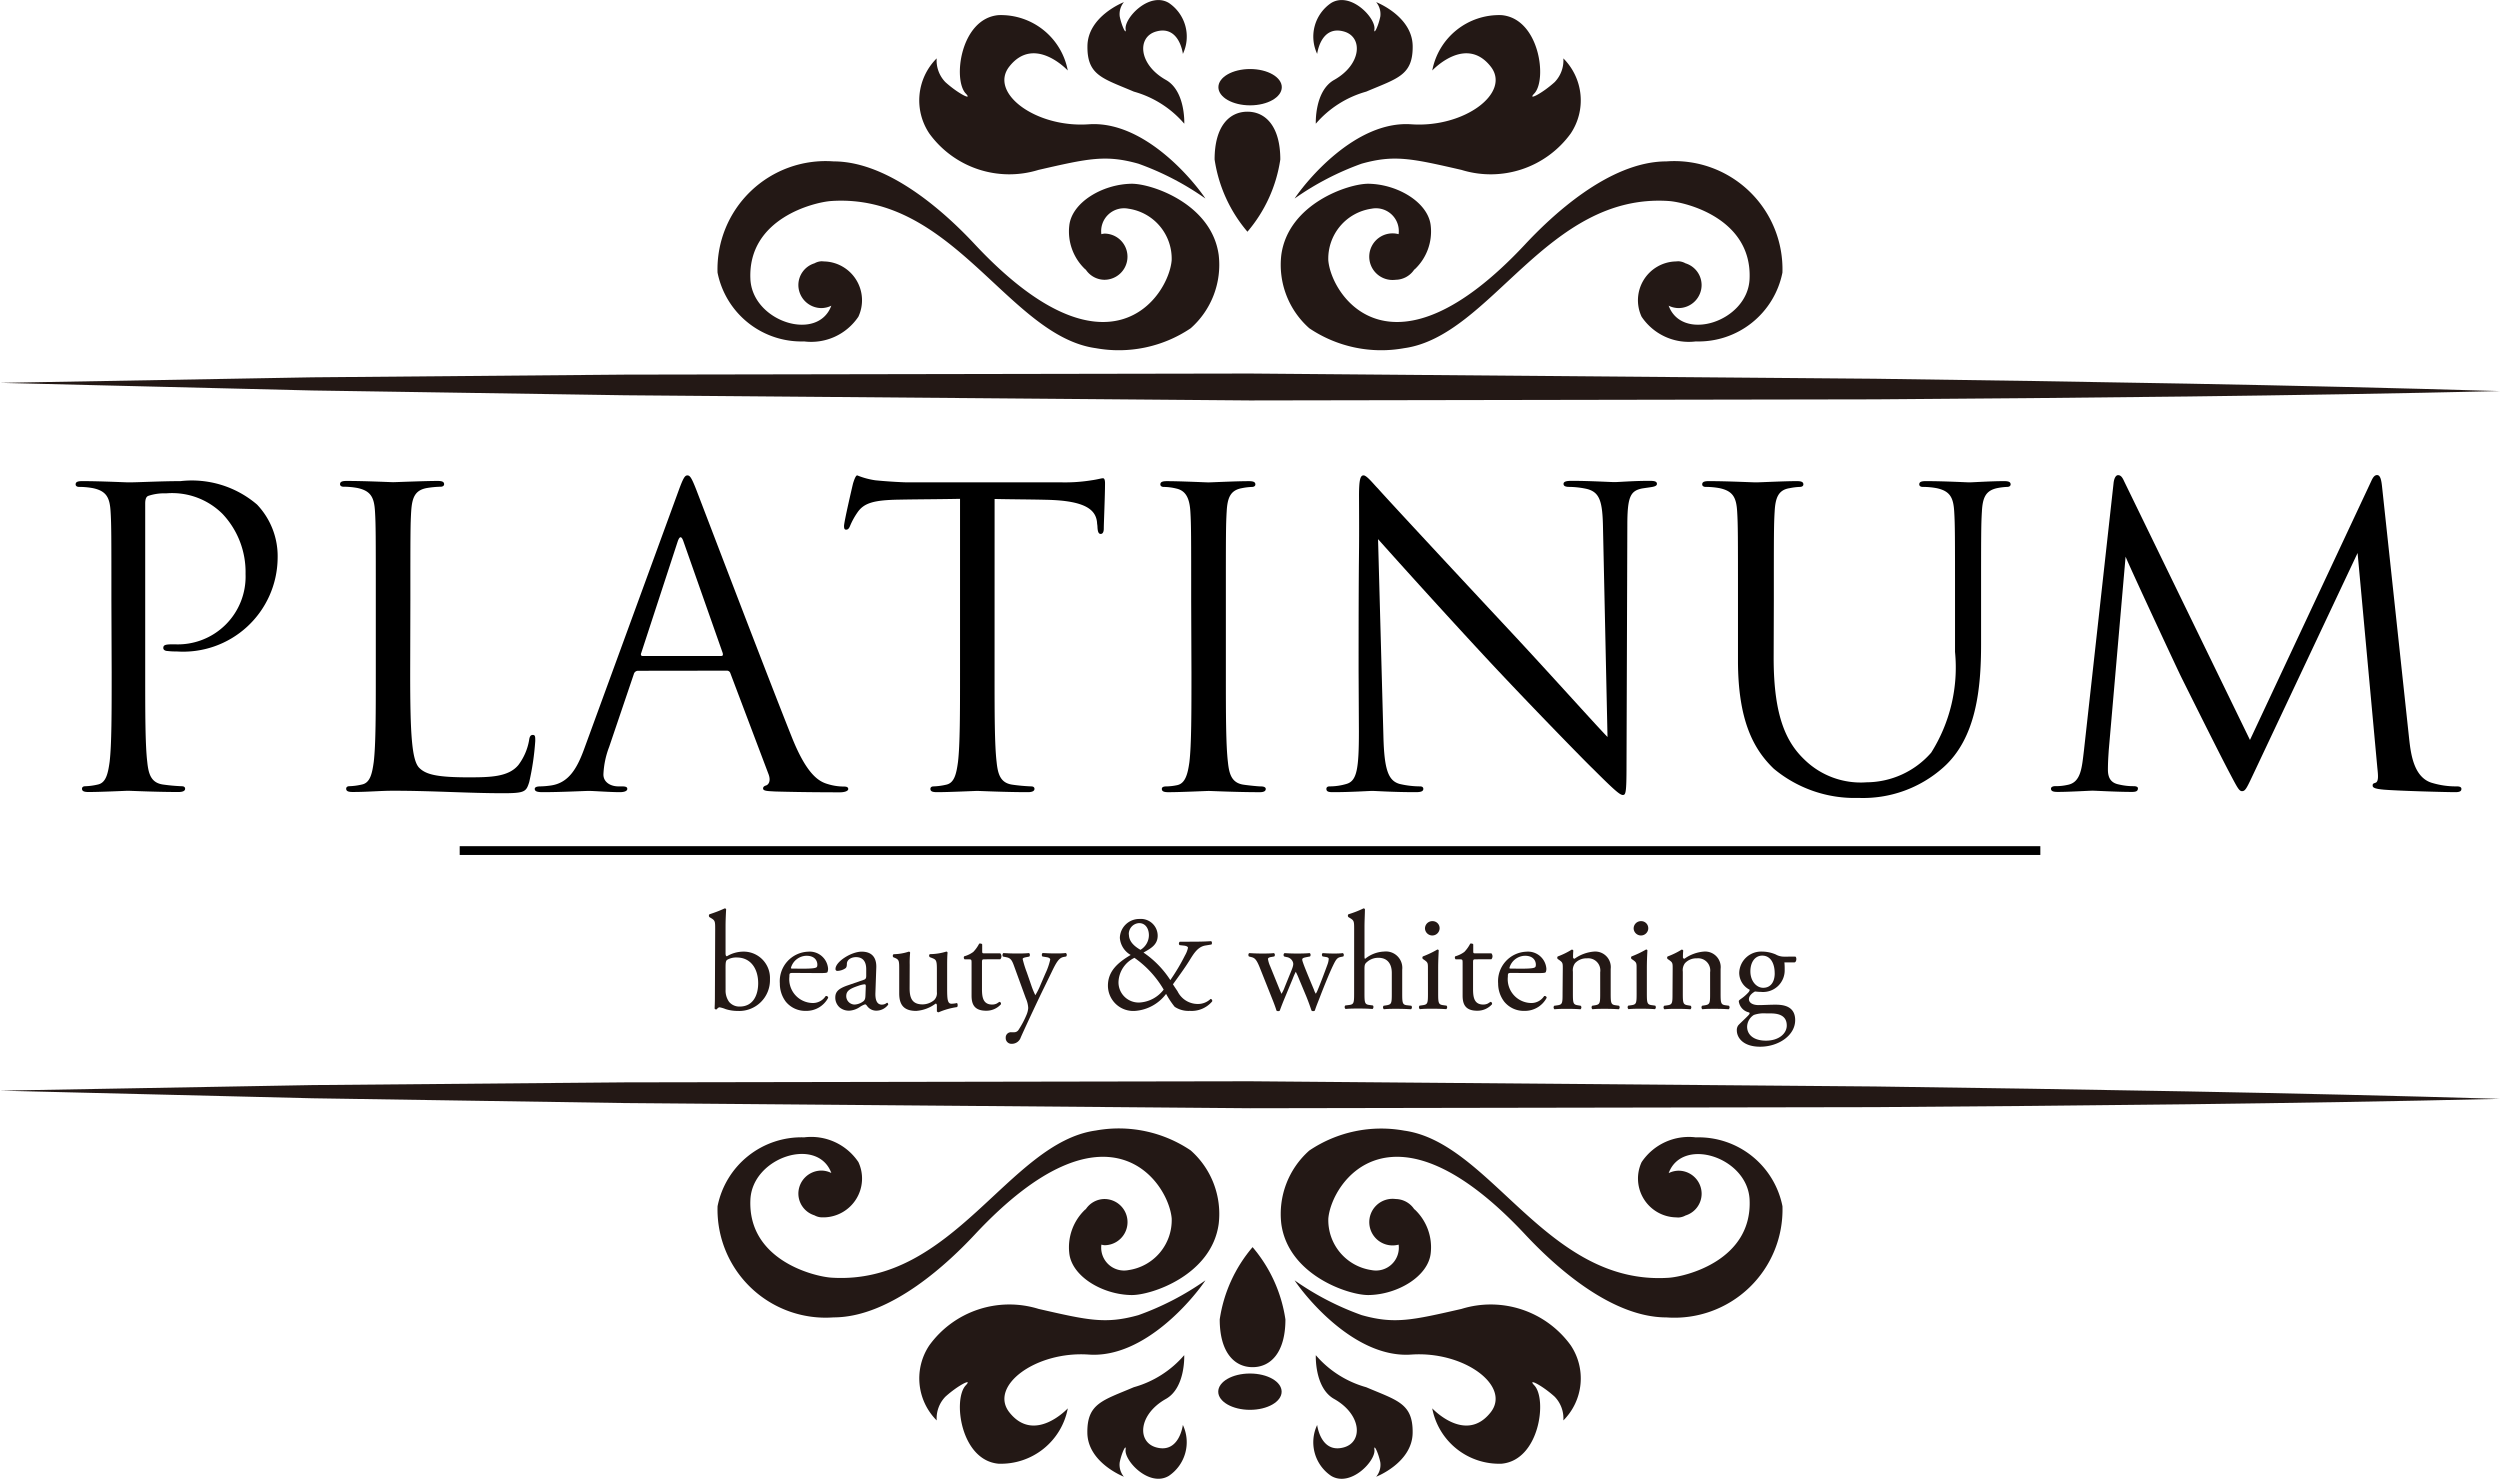 <svg id="logo" xmlns="http://www.w3.org/2000/svg" width="82.609" height="48.867" viewBox="0 0 82.609 48.867">
  <defs>
    <style>
      .cls-1 {
        fill: #231815;
      }
    </style>
  </defs>
  <g id="グループ_1489" data-name="グループ 1489" transform="translate(2.499 15.709)">
    <path id="パス_1" data-name="パス 1" d="M48.28,110.155c0-2.12,0-2.5-.027-2.936-.027-.462-.136-.68-.584-.775a2.561,2.561,0,0,0-.462-.041c-.055,0-.109-.027-.109-.082,0-.082.068-.109.218-.109.611,0,1.427.041,1.536.041.3,0,1.088-.041,1.713-.041a3.313,3.313,0,0,1,2.528.775,2.478,2.478,0,0,1,.68,1.781,3.123,3.123,0,0,1-3.344,3.072,2,2,0,0,1-.285-.014c-.068,0-.149-.027-.149-.1,0-.109.082-.122.367-.122a2.24,2.24,0,0,0,2.351-2.325,2.8,2.8,0,0,0-.761-1.984,2.36,2.36,0,0,0-1.862-.679,1.673,1.673,0,0,0-.584.081c-.082.027-.109.122-.109.259v5.586c0,1.305,0,2.379.068,2.95.041.394.122.693.53.747a5.906,5.906,0,0,0,.612.055c.082,0,.109.041.109.082,0,.068-.068.109-.218.109-.747,0-1.6-.041-1.672-.041-.041,0-.9.041-1.3.041-.149,0-.217-.027-.217-.109,0-.041.027-.082.109-.082a2.087,2.087,0,0,0,.408-.055c.272-.054.34-.353.395-.747.068-.571.068-1.645.068-2.95Z" transform="translate(-47.098 -106.023)"/>
    <path id="パス_2" data-name="パス 2" d="M79.5,112.574c0,2,.054,2.868.3,3.113.218.217.571.313,1.631.313.721,0,1.319-.013,1.645-.408a1.9,1.9,0,0,0,.353-.816c.014-.109.041-.177.122-.177s.082.054.082.2a8.665,8.665,0,0,1-.2,1.359c-.1.313-.136.367-.856.367-1.169,0-2.325-.082-3.643-.082-.421,0-.829.041-1.332.041-.149,0-.217-.027-.217-.109,0-.041.027-.082.109-.082a2.09,2.09,0,0,0,.408-.055c.272-.054.34-.353.394-.747.068-.571.068-1.645.068-2.95v-2.392c0-2.12,0-2.5-.027-2.936-.027-.462-.136-.68-.584-.775a2.561,2.561,0,0,0-.462-.041c-.054,0-.109-.027-.109-.082,0-.082.068-.109.218-.109.611,0,1.468.041,1.536.041s1.06-.041,1.468-.041c.149,0,.217.027.217.109,0,.055-.055.082-.109.082a3.213,3.213,0,0,0-.449.041c-.395.068-.5.3-.53.775-.027.435-.027.816-.027,2.936Z" transform="translate(-68.445 -106.023)"/>
    <path id="パス_3" data-name="パス 3" d="M102.787,112.013a.144.144,0,0,0-.136.109l-.815,2.406a2.868,2.868,0,0,0-.19.911c0,.272.258.394.49.394h.122c.136,0,.177.027.177.082,0,.082-.122.109-.245.109-.326,0-.87-.041-1.019-.041s-.9.041-1.536.041c-.177,0-.258-.027-.258-.109,0-.055.068-.082.19-.082a2.866,2.866,0,0,0,.326-.027c.625-.081.9-.6,1.142-1.278l3.086-8.441c.163-.449.217-.53.3-.53s.136.068.3.49c.2.516,2.338,6.13,3.167,8.2.49,1.21.884,1.427,1.169,1.509a1.792,1.792,0,0,0,.53.082c.082,0,.149.014.149.082s-.122.109-.272.109c-.2,0-1.2,0-2.134-.027-.258-.014-.408-.014-.408-.1,0-.054.041-.082.1-.1.082-.027.163-.149.082-.367l-1.264-3.344a.119.119,0,0,0-.122-.082Zm2.746-.489c.068,0,.068-.041.054-.1l-1.291-3.67q-.1-.306-.2,0l-1.2,3.67c-.027.068,0,.1.041.1Z" transform="translate(-84.206 -105.557)"/>
    <path id="パス_4" data-name="パス 4" d="M139.576,112.081c0,1.305,0,2.379.068,2.95.041.394.122.693.53.747a5.906,5.906,0,0,0,.612.055c.082,0,.109.041.109.082,0,.068-.068.109-.218.109-.747,0-1.6-.041-1.672-.041s-.924.041-1.332.041c-.15,0-.217-.027-.217-.109,0-.041.027-.082.109-.082a2.088,2.088,0,0,0,.408-.055c.272-.054.34-.353.394-.747.068-.571.068-1.645.068-2.95v-5.75c-.666.014-1.345.014-2.012.027-.843.014-1.169.109-1.386.435a2.388,2.388,0,0,0-.231.421c-.041.109-.082.136-.136.136s-.068-.041-.068-.122c0-.136.272-1.3.3-1.414.027-.081.081-.258.136-.258a2.541,2.541,0,0,0,.6.163c.394.04.911.068,1.074.068h5.1a5.479,5.479,0,0,0,.965-.068c.2-.027.326-.068.381-.068s.068.082.068.163c0,.408-.041,1.345-.041,1.5,0,.122-.041.177-.1.177s-.1-.041-.109-.231c0-.055-.014-.1-.014-.15-.041-.408-.367-.72-1.672-.747-.571-.014-1.142-.014-1.713-.027Z" transform="translate(-109.211 -105.557)"/>
    <path id="パス_5" data-name="パス 5" d="M171.642,110.155c0-2.12,0-2.5-.027-2.936-.027-.462-.163-.693-.462-.761a1.792,1.792,0,0,0-.421-.054c-.054,0-.109-.027-.109-.082,0-.082.068-.109.217-.109.449,0,1.3.041,1.373.041s.924-.041,1.332-.041c.15,0,.218.027.218.109,0,.055-.054.082-.109.082a2.032,2.032,0,0,0-.339.041c-.367.068-.476.3-.5.775-.027.435-.027.816-.027,2.936v2.392c0,1.305,0,2.379.068,2.95.041.394.122.693.53.747.19.027.476.055.557.055.122,0,.163.041.163.082,0,.068-.054.109-.2.109-.747,0-1.617-.041-1.685-.041s-.924.041-1.332.041c-.149,0-.217-.027-.217-.109,0-.041.027-.082.149-.082a1.872,1.872,0,0,0,.354-.041c.272-.054.353-.367.408-.761.068-.571.068-1.645.068-2.95Z" transform="translate(-134.78 -106.023)"/>
    <path id="パス_6" data-name="パス 6" d="M190.574,112.013c0-4.907.027-3.14.014-5.777,0-.53.041-.68.15-.68s.34.3.476.435c.2.231,2.229,2.419,4.323,4.662,1.346,1.441,2.827,3.1,3.262,3.548l-.149-6.905c-.014-.884-.109-1.182-.53-1.291a2.827,2.827,0,0,0-.584-.068c-.149,0-.19-.041-.19-.1,0-.082.109-.1.272-.1.612,0,1.264.041,1.414.041s.6-.041,1.155-.041c.15,0,.245.013.245.1,0,.054-.054.082-.149.1s-.19.027-.353.054c-.381.082-.476.286-.476,1.223l-.027,7.938c0,.9-.027.965-.122.965s-.272-.15-.992-.87c-.15-.136-2.107-2.134-3.548-3.684-1.577-1.7-3.113-3.412-3.548-3.9l.177,6.511c.027,1.115.163,1.468.53,1.577a2.987,2.987,0,0,0,.68.082c.068,0,.109.027.109.082,0,.082-.082.109-.245.109-.775,0-1.319-.041-1.441-.041s-.693.041-1.3.041c-.136,0-.217-.014-.217-.109,0-.055.041-.082.109-.082a1.951,1.951,0,0,0,.557-.082c.34-.1.408-.489.408-1.726Z" transform="translate(-148.18 -105.557)"/>
    <path id="パス_7" data-name="パス 7" d="M234.68,112.058c0,1.957.435,2.8,1.019,3.358a2.66,2.66,0,0,0,2.052.748,2.855,2.855,0,0,0,2.134-.979,5.279,5.279,0,0,0,.788-3.33v-1.7c0-2.12,0-2.5-.027-2.936-.027-.462-.136-.68-.584-.775a2.561,2.561,0,0,0-.462-.041c-.054,0-.109-.027-.109-.082,0-.082.068-.109.218-.109.612,0,1.359.041,1.441.041s.734-.041,1.142-.041c.15,0,.218.027.218.109,0,.055-.054.082-.109.082a2.038,2.038,0,0,0-.34.041c-.367.082-.476.3-.5.775-.027.435-.027.816-.027,2.936v1.455c0,1.468-.163,3.1-1.25,4.064a3.982,3.982,0,0,1-2.8,1.006,4.173,4.173,0,0,1-2.8-.965c-.666-.639-1.183-1.591-1.183-3.575v-1.985c0-2.12,0-2.5-.027-2.936-.027-.462-.136-.68-.584-.775a2.561,2.561,0,0,0-.462-.041c-.055,0-.109-.027-.109-.082,0-.082.068-.109.217-.109.612,0,1.441.041,1.563.041s.938-.041,1.346-.041c.149,0,.217.027.217.109,0,.055-.054.082-.109.082a2.044,2.044,0,0,0-.34.041c-.367.055-.476.3-.5.775-.027.435-.027.816-.027,2.936Z" transform="translate(-178.571 -106.023)"/>
    <path id="パス_8" data-name="パス 8" d="M283.843,114.27c.055.49.15,1.251.734,1.441a2.735,2.735,0,0,0,.843.122c.068,0,.149.014.149.082s-.041.109-.2.109c-.3,0-1.849-.041-2.352-.082-.313-.027-.381-.068-.381-.136s.027-.068.1-.095c.1-.041.082-.245.055-.49l-.653-7.1-3.371,7.15c-.285.6-.326.72-.448.72-.1,0-.163-.136-.422-.625-.353-.666-1.523-3.018-1.59-3.154-.122-.245-1.686-3.6-1.835-3.969l-.557,6.4c-.014.218-.027.408-.027.639,0,.34.163.449.367.489a2.036,2.036,0,0,0,.489.055c.082,0,.136.027.136.068,0,.1-.068.122-.2.122-.5,0-1.2-.041-1.3-.041s-.775.041-1.142.041c-.136,0-.231-.014-.231-.109,0-.055.068-.082.136-.082a1.739,1.739,0,0,0,.408-.041c.449-.081.476-.571.544-1.128l.979-8.835c.014-.149.068-.272.149-.272s.136.055.2.2l4.159,8.55,4-8.536c.054-.122.109-.217.2-.217s.136.109.163.367Z" transform="translate(-206.734 -105.557)"/>
  </g>
  <g id="グループ_1490" data-name="グループ 1490" transform="translate(23.701)">
    <path id="パス_9" data-name="パス 9" class="cls-1" d="M136.734,72.9c-.234-1.7-2.236-2.363-2.885-2.352-.957.015-1.978.619-2.053,1.393a1.719,1.719,0,0,0,.518,1.424c.01.01.02.014.03.023a.749.749,0,0,0,.613.333.763.763,0,1,0,0-1.526.821.821,0,0,0-.1.019.756.756,0,0,1,.894-.842,1.668,1.668,0,0,1,1.429,1.708c-.106,1.2-2.1,4.174-6.5-.526-.823-.882-2.753-2.745-4.671-2.745a3.573,3.573,0,0,0-3.835,3.674,2.828,2.828,0,0,0,2.862,2.275,1.878,1.878,0,0,0,1.792-.817,1.284,1.284,0,0,0-1.125-1.826l-.085-.006a.528.528,0,0,0-.241.068.753.753,0,0,0-.532.716.764.764,0,0,0,.763.763.755.755,0,0,0,.326-.079c-.449,1.218-2.611.527-2.674-.88-.091-2.006,2.115-2.542,2.674-2.579,4.029-.265,5.865,4.465,8.74,4.863a4.252,4.252,0,0,0,3.136-.659A2.8,2.8,0,0,0,136.734,72.9Z" transform="translate(-120.165 -64.476)"/>
    <path id="パス_10" data-name="パス 10" class="cls-1" d="M152.6,59.178c-.346-.525-1.993-2.583-3.855-2.453-1.758.122-3.307-1.045-2.622-1.911.83-1.051,1.929.133,1.929.133a2.249,2.249,0,0,0-2.291-1.829c-1.254.114-1.514,2.137-1.079,2.591.241.252-.258,0-.674-.377a1.03,1.03,0,0,1-.288-.785,1.963,1.963,0,0,0-.241,2.485,3.263,3.263,0,0,0,3.606,1.2c1.631-.373,2.215-.511,3.3-.205A9.25,9.25,0,0,1,152.6,59.178Z" transform="translate(-136.47 -52.618)"/>
    <path id="パス_11" data-name="パス 11" class="cls-1" d="M164.91,54.061c-.916-.515-.956-1.424-.322-1.6.769-.216.883.74.883.74a1.34,1.34,0,0,0-.464-1.684c-.645-.385-1.479.5-1.428.87.027.207-.126-.089-.194-.417a.617.617,0,0,1,.138-.48s-1.2.463-1.206,1.458c-.01.966.506,1.061,1.535,1.5a3.4,3.4,0,0,1,1.665,1.06S165.562,54.428,164.91,54.061Z" transform="translate(-150.085 -51.42)"/>
    <path id="パス_12" data-name="パス 12" class="cls-1" d="M184.349,72.9c.233-1.7,2.235-2.363,2.886-2.352.957.015,1.977.619,2.052,1.393a1.718,1.718,0,0,1-.518,1.424c-.01.01-.021.014-.03.023a.749.749,0,0,1-.614.333.77.77,0,1,1,.1-1.507.755.755,0,0,0-.894-.842,1.668,1.668,0,0,0-1.429,1.708c.105,1.2,2.105,4.174,6.5-.526.823-.882,2.753-2.745,4.672-2.745a3.573,3.573,0,0,1,3.834,3.674,2.828,2.828,0,0,1-2.861,2.275,1.879,1.879,0,0,1-1.793-.817,1.284,1.284,0,0,1,1.125-1.826l.085-.006a.524.524,0,0,1,.241.068.753.753,0,0,1,.532.716.763.763,0,0,1-.763.763.751.751,0,0,1-.326-.079c.449,1.218,2.611.527,2.674-.88.091-2.006-2.116-2.542-2.674-2.579-4.029-.265-5.865,4.465-8.74,4.863a4.249,4.249,0,0,1-3.135-.659A2.8,2.8,0,0,1,184.349,72.9Z" transform="translate(-165.711 -64.476)"/>
    <path id="パス_13" data-name="パス 13" class="cls-1" d="M185.912,59.178c.346-.525,1.994-2.583,3.855-2.453,1.758.122,3.307-1.045,2.622-1.911-.83-1.051-1.929.133-1.929.133a2.25,2.25,0,0,1,2.291-1.829c1.254.114,1.514,2.137,1.079,2.591-.242.252.258,0,.674-.377a1.032,1.032,0,0,0,.288-.785,1.964,1.964,0,0,1,.241,2.485,3.265,3.265,0,0,1-3.608,1.2c-1.63-.373-2.214-.511-3.3-.205A9.253,9.253,0,0,0,185.912,59.178Z" transform="translate(-166.834 -52.618)"/>
    <path id="パス_14" data-name="パス 14" class="cls-1" d="M188.73,54.061c.915-.515.956-1.424.322-1.6-.769-.216-.883.74-.883.74a1.341,1.341,0,0,1,.465-1.684c.644-.385,1.478.5,1.427.87-.027.207.126-.089.194-.417a.618.618,0,0,0-.137-.48s1.2.463,1.207,1.458c.009.966-.507,1.061-1.536,1.5a3.408,3.408,0,0,0-1.665,1.06S188.077,54.428,188.73,54.061Z" transform="translate(-168.346 -51.42)"/>
    <path id="パス_15" data-name="パス 15" class="cls-1" d="M178.973,65.719a4.748,4.748,0,0,1-1.086,2.387,4.75,4.75,0,0,1-1.085-2.387c0-1.1.487-1.579,1.085-1.579S178.973,64.623,178.973,65.719Z" transform="translate(-160.368 -60.449)"/>
    <path id="パス_16" data-name="パス 16" class="cls-1" d="M179.326,59.883c0,.331-.468.6-1.047.6s-1.048-.267-1.048-.6.469-.6,1.048-.6S179.326,59.552,179.326,59.883Z" transform="translate(-160.672 -57.002)"/>
  </g>
  <g id="グループ_1491" data-name="グループ 1491" transform="translate(23.701 37.297)">
    <path id="パス_17" data-name="パス 17" class="cls-1" d="M184.348,183.1c.234,1.7,2.236,2.362,2.885,2.351.957-.014,1.978-.619,2.053-1.393a1.718,1.718,0,0,0-.518-1.424c-.01-.01-.02-.014-.03-.023a.75.75,0,0,0-.613-.333.77.77,0,1,0,.1,1.507.755.755,0,0,1-.894.842,1.668,1.668,0,0,1-1.429-1.708c.106-1.2,2.1-4.174,6.5.526.823.882,2.753,2.745,4.671,2.745a3.572,3.572,0,0,0,3.835-3.674,2.828,2.828,0,0,0-2.862-2.275,1.878,1.878,0,0,0-1.792.818,1.284,1.284,0,0,0,1.125,1.825l.085.005a.528.528,0,0,0,.241-.067.754.754,0,0,0,.532-.717.763.763,0,0,0-.763-.763.752.752,0,0,0-.326.08c.449-1.218,2.611-.528,2.674.88.091,2.006-2.115,2.542-2.674,2.578-4.029.265-5.864-4.465-8.739-4.862a4.25,4.25,0,0,0-3.136.658A2.8,2.8,0,0,0,184.348,183.1Z" transform="translate(-165.71 -179.955)"/>
    <path id="パス_18" data-name="パス 18" class="cls-1" d="M185.909,197.222c.346.525,1.993,2.584,3.855,2.453,1.758-.122,3.307,1.045,2.622,1.911-.83,1.05-1.929-.134-1.929-.134a2.25,2.25,0,0,0,2.292,1.829c1.254-.114,1.514-2.136,1.079-2.591-.241-.253.258,0,.674.376a1.031,1.031,0,0,1,.288.785,1.963,1.963,0,0,0,.241-2.485,3.263,3.263,0,0,0-3.606-1.2c-1.631.373-2.215.511-3.3.205A9.24,9.24,0,0,1,185.909,197.222Z" transform="translate(-166.832 -192.212)"/>
    <path id="パス_19" data-name="パス 19" class="cls-1" d="M188.728,207.194c.916.516.956,1.424.323,1.6-.77.215-.883-.74-.883-.74a1.34,1.34,0,0,0,.464,1.684c.645.384,1.479-.5,1.428-.87-.027-.207.126.089.194.417a.616.616,0,0,1-.137.48s1.2-.463,1.206-1.458c.01-.966-.506-1.061-1.535-1.5a3.4,3.4,0,0,1-1.665-1.059S188.076,206.828,188.728,207.194Z" transform="translate(-168.345 -198.265)"/>
    <path id="パス_20" data-name="パス 20" class="cls-1" d="M136.734,183.1c-.234,1.7-2.235,2.363-2.886,2.351-.957-.014-1.977-.619-2.052-1.393a1.72,1.72,0,0,1,.518-1.424c.011-.01.021-.014.031-.023a.749.749,0,0,1,.613-.333.763.763,0,0,1,0,1.527.741.741,0,0,1-.1-.02.756.756,0,0,0,.894.842,1.668,1.668,0,0,0,1.429-1.708c-.105-1.2-2.105-4.174-6.5.526-.823.882-2.754,2.744-4.672,2.744a3.572,3.572,0,0,1-3.834-3.674,2.828,2.828,0,0,1,2.861-2.275,1.878,1.878,0,0,1,1.793.818,1.284,1.284,0,0,1-1.125,1.826l-.085,0a.522.522,0,0,1-.242-.067.755.755,0,0,1-.532-.716.764.764,0,0,1,.763-.763.744.744,0,0,1,.326.08c-.449-1.219-2.611-.528-2.674.88-.091,2.006,2.116,2.542,2.674,2.578,4.029.265,5.865-4.465,8.74-4.862a4.248,4.248,0,0,1,3.135.658A2.8,2.8,0,0,1,136.734,183.1Z" transform="translate(-120.165 -179.955)"/>
    <path id="パス_21" data-name="パス 21" class="cls-1" d="M152.6,197.222c-.346.525-1.993,2.584-3.855,2.453-1.758-.122-3.307,1.045-2.622,1.911.83,1.05,1.929-.134,1.929-.134a2.249,2.249,0,0,1-2.291,1.829c-1.255-.114-1.514-2.136-1.079-2.591.241-.253-.258,0-.674.376a1.03,1.03,0,0,0-.288.785,1.963,1.963,0,0,1-.241-2.485,3.265,3.265,0,0,1,3.608-1.2c1.63.373,2.214.511,3.3.205A9.234,9.234,0,0,0,152.6,197.222Z" transform="translate(-136.469 -192.212)"/>
    <path id="パス_22" data-name="パス 22" class="cls-1" d="M164.907,207.195c-.915.516-.956,1.424-.322,1.6.768.215.883-.741.883-.741a1.341,1.341,0,0,1-.465,1.684c-.644.384-1.478-.5-1.427-.87.027-.207-.126.088-.194.417a.618.618,0,0,0,.137.48s-1.2-.463-1.207-1.458c-.009-.966.507-1.061,1.536-1.5a3.4,3.4,0,0,0,1.665-1.059S165.561,206.828,164.907,207.195Z" transform="translate(-150.083 -198.266)"/>
    <path id="パス_23" data-name="パス 23" class="cls-1" d="M177.384,195.83a4.749,4.749,0,0,1,1.086-2.388,4.75,4.75,0,0,1,1.085,2.388c0,1.094-.487,1.578-1.085,1.578S177.384,196.925,177.384,195.83Z" transform="translate(-160.781 -189.529)"/>
    <path id="パス_24" data-name="パス 24" class="cls-1" d="M177.215,208.439c0-.331.468-.6,1.048-.6s1.047.267,1.047.6-.469.6-1.047.6S177.215,208.77,177.215,208.439Z" transform="translate(-160.661 -199.75)"/>
  </g>
  <g id="グループ_1492" data-name="グループ 1492" transform="translate(0 12.343)">
    <path id="パス_25" data-name="パス 25" class="cls-1" d="M121.094,94.537c-6.884.161-13.77.225-20.654.273l-20.653.036-20.652-.171-10.325-.158-10.326-.252,10.327-.183,10.326-.089,20.653-.036,20.652.172C107.327,94.223,114.211,94.331,121.094,94.537Z" transform="translate(-38.485 -93.957)"/>
  </g>
  <g id="グループ_1493" data-name="グループ 1493" transform="translate(0 35.73)">
    <path id="パス_26" data-name="パス 26" class="cls-1" d="M121.094,175.136c-6.884.162-13.77.225-20.654.274l-20.653.036-20.652-.171-10.325-.158-10.326-.252,10.327-.184,10.326-.09,20.653-.036,20.652.172C107.327,174.822,114.211,174.931,121.094,175.136Z" transform="translate(-38.485 -174.556)"/>
  </g>
  <g id="グループ_1494" data-name="グループ 1494" transform="translate(23.424 30.017)">
    <path id="パス_27" data-name="パス 27" class="cls-1" d="M119.42,155.569c0-.274,0-.3-.144-.386l-.046-.028a.071.071,0,0,1,0-.093,4.28,4.28,0,0,0,.506-.195.051.051,0,0,1,.046.028c-.009.162-.019.371-.019.576v.878c0,.079.019.1.046.1a1.07,1.07,0,0,1,.534-.153.87.87,0,0,1,.887.91,1.017,1.017,0,0,1-1.068,1.05,1.315,1.315,0,0,1-.395-.06,1.018,1.018,0,0,0-.2-.06c-.037,0-.074.037-.1.07,0,0-.009,0-.019,0a.05.05,0,0,1-.046-.028c0-.065.009-.153.009-.395Zm.344,1.988a.642.642,0,0,0,.116.4.443.443,0,0,0,.353.154c.436,0,.608-.372.608-.771,0-.478-.246-.85-.706-.85a.6.6,0,0,0-.316.075c-.046.032-.056.084-.056.265Z" transform="translate(-119.212 -154.868)"/>
    <path id="パス_28" data-name="パス 28" class="cls-1" d="M127.73,160.488c-.121,0-.125.009-.125.125a.786.786,0,0,0,.771.869.5.5,0,0,0,.427-.228.062.062,0,0,1,.084.056.812.812,0,0,1-.729.432.831.831,0,0,1-.673-.306.985.985,0,0,1-.195-.6.975.975,0,0,1,.933-1.05.609.609,0,0,1,.66.553.287.287,0,0,1-.019.121c-.014.028-.079.033-.274.033Zm.288-.14c.344,0,.446-.018.483-.046.014-.009.028-.028.028-.088,0-.13-.088-.293-.357-.293a.545.545,0,0,0-.516.4c0,.01,0,.023.032.023Z" transform="translate(-124.945 -158.356)"/>
    <path id="パス_29" data-name="パス 29" class="cls-1" d="M134.563,160.715c.069-.023.079-.065.079-.135l0-.214c0-.172-.051-.4-.339-.4-.13,0-.288.065-.3.209,0,.075-.009.13-.046.158a.5.5,0,0,1-.265.088.059.059,0,0,1-.065-.065c0-.242.525-.571.864-.571s.5.195.483.543l-.028.808c-.009.214.033.4.214.4a.268.268,0,0,0,.116-.028c.023-.014.046-.033.06-.033s.033.028.033.06a.488.488,0,0,1-.39.2.37.37,0,0,1-.3-.144c-.019-.028-.046-.065-.075-.065a.717.717,0,0,0-.181.093.689.689,0,0,1-.334.116.48.48,0,0,1-.325-.107.433.433,0,0,1-.144-.325c0-.181.088-.288.385-.395Zm-.288.817a.525.525,0,0,0,.283-.116c.056-.056.056-.121.06-.218l.01-.274c0-.051-.019-.06-.046-.06a.86.86,0,0,0-.191.046c-.274.093-.409.162-.409.343A.28.28,0,0,0,134.275,161.533Z" transform="translate(-129.443 -158.356)"/>
    <path id="パス_30" data-name="パス 30" class="cls-1" d="M140.71,160.994c0,.32.079.534.432.534a.608.608,0,0,0,.376-.14.323.323,0,0,0,.093-.269v-.762c0-.3-.033-.311-.172-.367l-.06-.023a.063.063,0,0,1,0-.1,1.853,1.853,0,0,0,.543-.084c.023,0,.037.014.042.033-.009.088-.014.232-.014.4V161c0,.367.014.506.144.506a.9.9,0,0,0,.181-.023c.028.023.033.116,0,.134a2.423,2.423,0,0,0-.608.172.066.066,0,0,1-.056-.032v-.19c0-.042-.014-.065-.042-.065a1.211,1.211,0,0,1-.641.241c-.409,0-.562-.2-.562-.58v-.776c0-.292,0-.334-.139-.395l-.056-.023a.069.069,0,0,1,.01-.1,1.643,1.643,0,0,0,.5-.084c.028,0,.042.014.046.033a3.5,3.5,0,0,0-.014.4Z" transform="translate(-134.077 -158.356)"/>
    <path id="パス_31" data-name="パス 31" class="cls-1" d="M148.937,159.4c-.079,0-.084.014-.084.112v.868c0,.269.033.515.339.515a.348.348,0,0,0,.125-.023c.042-.014.1-.065.116-.065.037,0,.056.051.046.079a.643.643,0,0,1-.487.213c-.4,0-.483-.223-.483-.5v-1.063c0-.126,0-.135-.1-.135h-.13a.077.077,0,0,1-.014-.1.925.925,0,0,0,.3-.144,1.137,1.137,0,0,0,.195-.274c.023-.009.079-.009.1.023v.209c0,.084,0,.088.084.088h.515a.148.148,0,0,1,0,.195Z" transform="translate(-139.829 -157.718)"/>
    <path id="パス_32" data-name="パス 32" class="cls-1" d="M152.756,162.758a.173.173,0,0,1,.186-.185h.088a.169.169,0,0,0,.153-.084,2.965,2.965,0,0,0,.27-.516.7.7,0,0,0,.046-.2.885.885,0,0,0-.079-.321l-.362-.994c-.079-.218-.111-.33-.274-.362l-.116-.023c-.028-.023-.024-.1.014-.116.149.009.288.014.441.014.126,0,.256,0,.4-.014.037.014.042.093.009.116l-.116.023c-.065.014-.1.028-.1.06a3.5,3.5,0,0,0,.135.436l.148.427a2.621,2.621,0,0,0,.135.33,2.276,2.276,0,0,0,.172-.344l.158-.367a2.171,2.171,0,0,0,.162-.465c0-.032-.028-.065-.111-.079l-.144-.023c-.033-.023-.028-.1.009-.116.149.009.288.014.409.014s.223,0,.353-.014a.077.077,0,0,1,.009.116l-.079.014c-.153.028-.237.163-.395.492l-.26.534c-.153.311-.534,1.119-.762,1.626a.309.309,0,0,1-.3.218A.187.187,0,0,1,152.756,162.758Z" transform="translate(-142.947 -158.481)"/>
    <path id="パス_33" data-name="パス 33" class="cls-1" d="M167.407,156.82c.348,0,.529-.009.655-.018a.085.085,0,0,1,.009.111l-.2.033c-.255.041-.39.274-.534.506s-.344.506-.539.776c.079.125.107.162.153.232a.743.743,0,0,0,.673.418.6.6,0,0,0,.418-.167.062.062,0,0,1,.051.084.89.89,0,0,1-.738.311.823.823,0,0,1-.5-.135,2.844,2.844,0,0,1-.283-.427,1.408,1.408,0,0,1-1.012.562.838.838,0,0,1-.91-.836c0-.483.339-.766.752-1.012a.71.71,0,0,1-.358-.562.641.641,0,0,1,.65-.627.555.555,0,0,1,.6.553c0,.306-.241.427-.469.557a3.177,3.177,0,0,1,.887.91,6.745,6.745,0,0,0,.483-.813.853.853,0,0,0,.1-.255c0-.033-.046-.06-.121-.07l-.158-.018a.076.076,0,0,1,.009-.112ZM165,158.13a.666.666,0,0,0,.692.7,1.08,1.08,0,0,0,.8-.427,3.322,3.322,0,0,0-.966-1.05A.925.925,0,0,0,165,158.13Zm.344-1.547c0,.2.13.362.381.506a.568.568,0,0,0,.279-.483c0-.2-.1-.4-.325-.4A.359.359,0,0,0,165.34,156.584Z" transform="translate(-151.464 -155.72)"/>
    <path id="パス_34" data-name="パス 34" class="cls-1" d="M181.021,160.423c-.107-.26-.162-.307-.279-.335l-.074-.019c-.023-.023-.028-.093.014-.111.144.009.274.014.413.014s.279,0,.4-.014a.073.073,0,0,1,.009.111l-.107.019c-.065.009-.1.037-.1.065a.952.952,0,0,0,.074.242l.288.71c.042.107.084.19.084.2a1.044,1.044,0,0,0,.107-.223l.228-.562c.06-.149.065-.209.042-.269a.26.26,0,0,0-.214-.163l-.074-.019a.073.073,0,0,1,.014-.111c.116.009.265.014.385.014.144,0,.283,0,.441-.014.042.014.042.088.014.111l-.1.019c-.186.037-.177.051-.121.214s.3.743.353.868a.484.484,0,0,0,.06.13.7.7,0,0,0,.065-.13c.06-.135.246-.627.316-.822a.664.664,0,0,0,.046-.2c0-.028-.028-.051-.084-.06l-.116-.019a.073.073,0,0,1,0-.111c.135.009.251.014.367.014.088,0,.2,0,.3-.014a.077.077,0,0,1,.014.111l-.093.019c-.111.023-.153.088-.251.292-.126.26-.348.817-.437,1.054-.065.167-.121.3-.158.423a.093.093,0,0,1-.06.018.07.07,0,0,1-.051-.018c-.028-.084-.111-.325-.19-.511l-.223-.534a2.5,2.5,0,0,0-.107-.237,2.107,2.107,0,0,0-.1.227l-.241.581c-.084.2-.149.367-.186.474a.073.073,0,0,1-.055.018.08.08,0,0,1-.056-.018c-.028-.1-.1-.288-.14-.386Z" transform="translate(-162.823 -158.481)"/>
    <path id="パス_35" data-name="パス 35" class="cls-1" d="M191.93,155.569c0-.274,0-.3-.144-.386l-.046-.028a.071.071,0,0,1,0-.093,3.31,3.31,0,0,0,.5-.195.05.05,0,0,1,.046.028c0,.139-.014.371-.014.576v.976c0,.041,0,.079.019.088a1.056,1.056,0,0,1,.627-.241.542.542,0,0,1,.6.6v.776c0,.334.009.386.176.4l.125.014a.081.081,0,0,1-.009.116c-.167-.009-.3-.014-.465-.014s-.306,0-.432.014a.081.081,0,0,1-.009-.116l.093-.014c.172-.028.177-.07.177-.4V157c0-.3-.144-.5-.441-.5a.557.557,0,0,0-.362.125c-.084.07-.1.093-.1.256v.78c0,.334.009.381.176.4l.1.014c.033.019.023.1-.009.116-.139-.009-.274-.014-.437-.014s-.307,0-.455.014a.081.081,0,0,1-.009-.116l.116-.014c.171-.018.176-.07.176-.4Z" transform="translate(-170.608 -154.868)"/>
    <path id="パス_36" data-name="パス 36" class="cls-1" d="M200.376,157.889c0-.181,0-.2-.125-.288l-.042-.028a.063.063,0,0,1,0-.084,3.192,3.192,0,0,0,.478-.228.043.043,0,0,1,.046.028c-.009.162-.019.385-.019.576v.836c0,.334.01.381.177.4l.1.014a.081.081,0,0,1-.009.116c-.139-.009-.274-.014-.436-.014s-.307,0-.437.014a.081.081,0,0,1-.009-.116l.1-.014c.172-.023.177-.07.177-.4Zm.386-1.324a.242.242,0,0,1-.483.009.241.241,0,0,1,.251-.251A.232.232,0,0,1,200.762,156.566Z" transform="translate(-176.616 -155.902)"/>
    <path id="パス_37" data-name="パス 37" class="cls-1" d="M204.858,159.4c-.079,0-.084.014-.084.112v.868c0,.269.033.515.339.515a.347.347,0,0,0,.125-.023c.042-.014.1-.065.116-.065.037,0,.056.051.046.079a.644.644,0,0,1-.488.213c-.4,0-.483-.223-.483-.5v-1.063c0-.126,0-.135-.1-.135h-.13a.077.077,0,0,1-.014-.1.922.922,0,0,0,.3-.144,1.137,1.137,0,0,0,.195-.274c.023-.009.079-.009.1.023v.209c0,.084,0,.088.084.088h.516a.148.148,0,0,1,0,.195Z" transform="translate(-179.523 -157.718)"/>
    <path id="パス_38" data-name="パス 38" class="cls-1" d="M209.553,160.488c-.121,0-.126.009-.126.125a.786.786,0,0,0,.771.869.5.5,0,0,0,.427-.228.062.062,0,0,1,.084.056.811.811,0,0,1-.729.432.832.832,0,0,1-.674-.306.986.986,0,0,1-.2-.6.975.975,0,0,1,.933-1.05.609.609,0,0,1,.66.553.286.286,0,0,1-.019.121c-.014.028-.079.033-.274.033Zm.288-.14c.344,0,.446-.018.483-.046.014-.009.028-.028.028-.088,0-.13-.088-.293-.358-.293a.545.545,0,0,0-.515.4c0,.01,0,.023.032.023Z" transform="translate(-183.026 -158.356)"/>
    <path id="パス_39" data-name="パス 39" class="cls-1" d="M215.736,160.185c0-.181,0-.2-.125-.288l-.042-.028a.064.064,0,0,1,0-.084,2.529,2.529,0,0,0,.464-.227.054.054,0,0,1,.051.033c-.009.107-.009.176-.009.218a.049.049,0,0,0,.051.051,1.271,1.271,0,0,1,.65-.237.515.515,0,0,1,.543.576v.8c0,.334.009.381.176.4l.1.014a.081.081,0,0,1-.009.116c-.14-.009-.275-.014-.437-.014s-.307,0-.432.014a.081.081,0,0,1-.009-.116l.088-.014c.172-.028.176-.07.176-.4v-.692a.4.4,0,0,0-.437-.46.508.508,0,0,0-.395.162.391.391,0,0,0-.07.279V161c0,.334.009.376.176.4l.084.014a.081.081,0,0,1-.009.116c-.125-.009-.26-.014-.422-.014s-.307,0-.437.014a.081.081,0,0,1-.009-.116l.1-.014c.172-.023.176-.07.176-.4Z" transform="translate(-187.52 -158.197)"/>
    <path id="パス_40" data-name="パス 40" class="cls-1" d="M224.137,157.889c0-.181,0-.2-.125-.288l-.042-.028a.064.064,0,0,1,0-.084,3.191,3.191,0,0,0,.478-.228.043.043,0,0,1,.047.028c-.01.162-.019.385-.019.576v.836c0,.334.009.381.177.4l.1.014a.081.081,0,0,1-.01.116c-.139-.009-.274-.014-.436-.014s-.306,0-.437.014a.081.081,0,0,1-.009-.116l.1-.014c.172-.023.177-.07.177-.4Zm.386-1.324a.242.242,0,0,1-.483.009.241.241,0,0,1,.251-.251A.232.232,0,0,1,224.522,156.566Z" transform="translate(-193.482 -155.902)"/>
    <path id="パス_41" data-name="パス 41" class="cls-1" d="M228.248,160.185c0-.181,0-.2-.125-.288l-.042-.028a.063.063,0,0,1,0-.084,2.524,2.524,0,0,0,.465-.227.055.055,0,0,1,.051.033c-.01.107-.01.176-.01.218a.049.049,0,0,0,.051.051,1.273,1.273,0,0,1,.65-.237.515.515,0,0,1,.544.576v.8c0,.334.009.381.176.4l.1.014a.081.081,0,0,1-.009.116c-.139-.009-.274-.014-.437-.014s-.306,0-.432.014a.081.081,0,0,1-.009-.116l.088-.014c.172-.028.176-.07.176-.4v-.692a.4.4,0,0,0-.437-.46.507.507,0,0,0-.395.162.391.391,0,0,0-.07.279V161c0,.334.01.376.177.4l.084.014a.081.081,0,0,1-.009.116c-.125-.009-.26-.014-.422-.014s-.307,0-.437.014a.081.081,0,0,1-.009-.116l.1-.014c.172-.023.176-.07.176-.4Z" transform="translate(-196.401 -158.197)"/>
    <path id="パス_42" data-name="パス 42" class="cls-1" d="M238.189,159.949c.051.023.042.181-.028.191h-.334a2.012,2.012,0,0,1,.009.237.714.714,0,0,1-.781.738c-.084,0-.149-.009-.2-.014-.056.032-.2.121-.2.255,0,.107.107.195.325.195.158,0,.348-.014.553-.014.26,0,.65.046.65.511,0,.506-.553.878-1.157.878-.571,0-.771-.306-.771-.539a.262.262,0,0,1,.051-.172c.079-.084.209-.2.316-.311.041-.042.079-.084.037-.111a.432.432,0,0,1-.339-.367c0-.023.019-.042.07-.079a1.433,1.433,0,0,0,.246-.214.18.18,0,0,0,.046-.088.63.63,0,0,1-.348-.562.725.725,0,0,1,.757-.7,1.16,1.16,0,0,1,.446.093.556.556,0,0,0,.283.074Zm-.971,1.876a1.02,1.02,0,0,0-.4.051.476.476,0,0,0-.223.39c0,.251.2.46.623.46s.687-.232.687-.5c0-.283-.195-.4-.529-.4Zm.288-1.328c0-.316-.13-.581-.413-.581-.223,0-.39.2-.39.52s.2.543.423.543C237.377,160.98,237.507,160.781,237.507,160.5Z" transform="translate(-202.288 -158.356)"/>
  </g>
  <g id="グループ_1495" data-name="グループ 1495" transform="translate(15.19 27.961)">
    <rect id="長方形_1243" data-name="長方形 1243" width="52.23" height="0.29"/>
  </g>
</svg>
